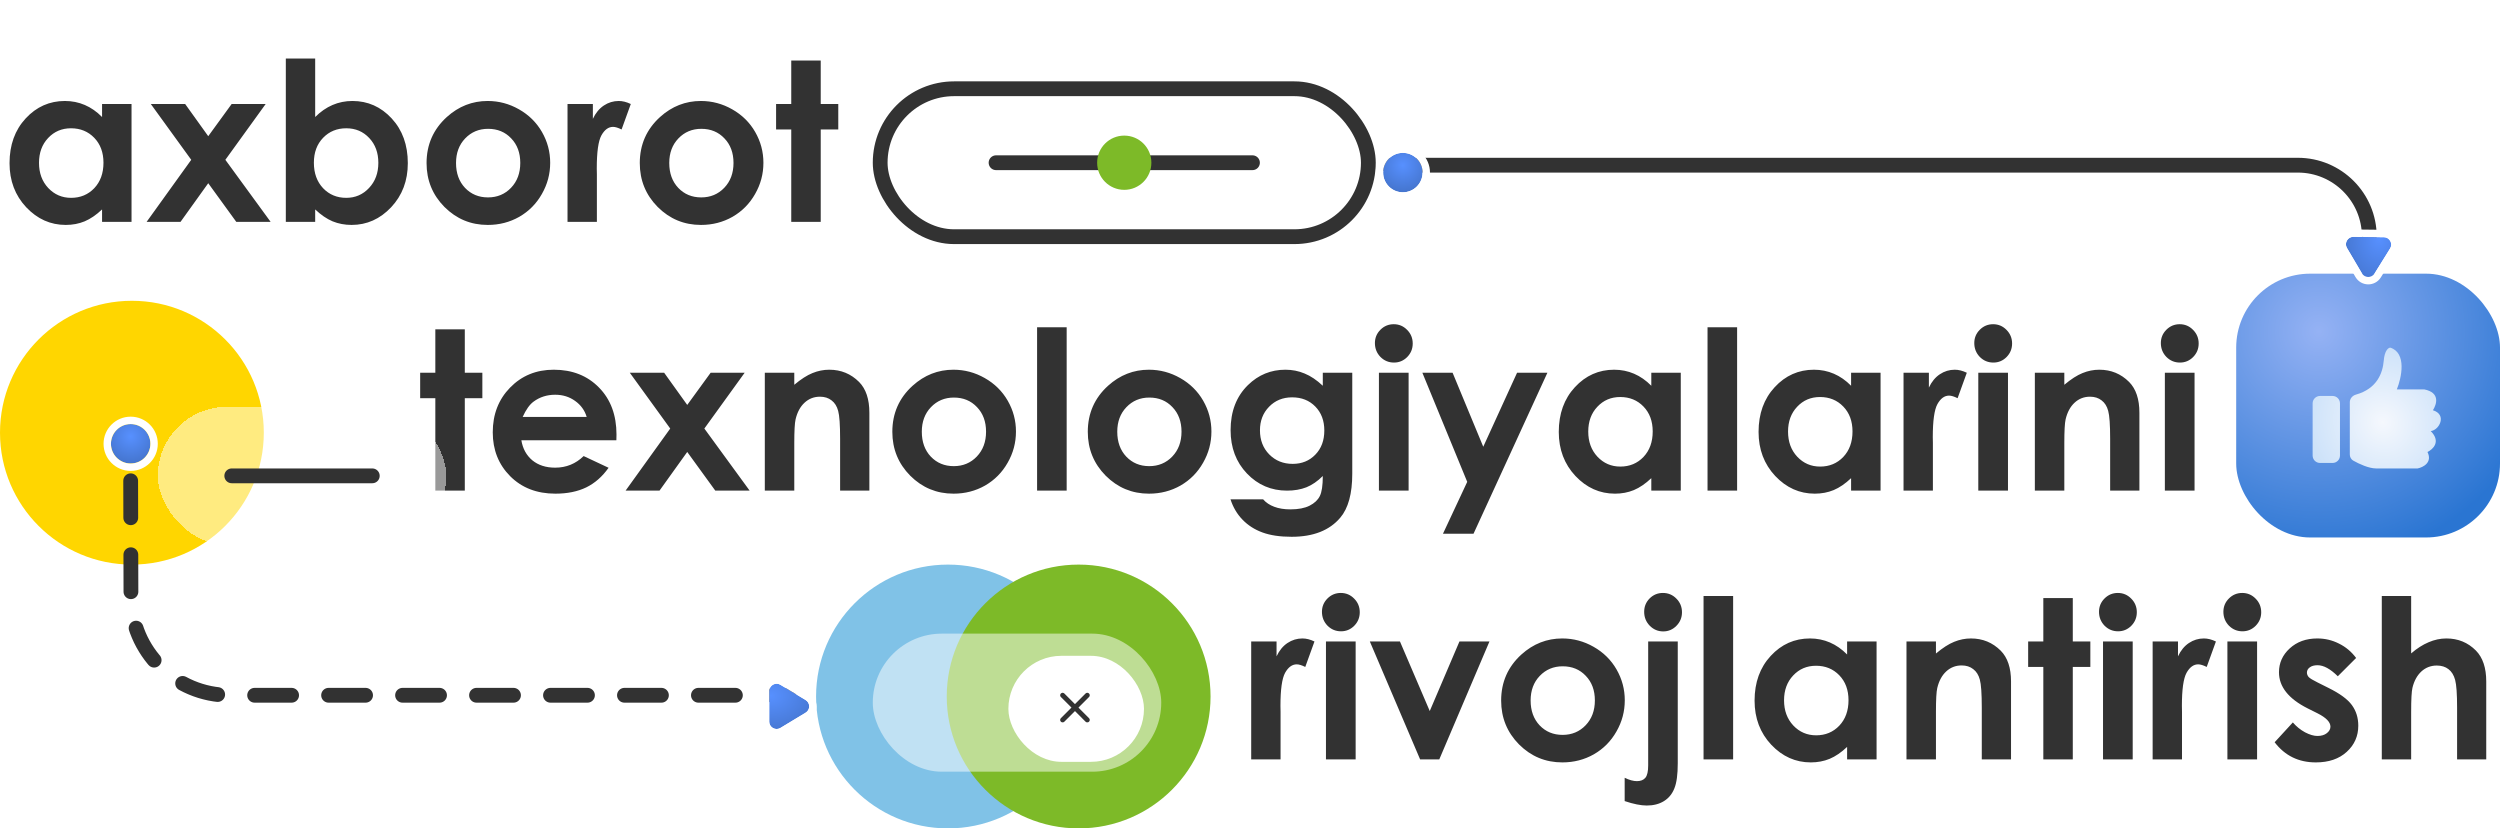 <svg
                            
                            width="1014"
                            height="336"
                            viewBox="0 0 1014 336"
                            fill="none"
                            xmlns="http://www.w3.org/2000/svg"
                        >
                            <path
                                d="M176.57 133.565H188.523V151.188H195.643V161.515H188.523V199H176.57V161.515H170.418V151.188H176.57V133.565ZM250.003 178.565H211.463C212.02 181.964 213.499 184.674 215.901 186.695C218.333 188.688 221.424 189.684 225.174 189.684C229.656 189.684 233.509 188.116 236.731 184.981L246.839 189.728C244.319 193.302 241.302 195.953 237.786 197.682C234.271 199.381 230.096 200.23 225.262 200.23C217.762 200.23 211.653 197.872 206.937 193.155C202.22 188.409 199.861 182.477 199.861 175.357C199.861 168.062 202.205 162.013 206.893 157.208C211.609 152.374 217.513 149.957 224.603 149.957C232.132 149.957 238.255 152.374 242.972 157.208C247.688 162.013 250.047 168.37 250.047 176.28L250.003 178.565ZM237.962 169.117C237.171 166.451 235.604 164.283 233.26 162.613C230.945 160.943 228.25 160.108 225.174 160.108C221.834 160.108 218.904 161.046 216.385 162.921C214.803 164.093 213.338 166.158 211.99 169.117H237.962ZM255.452 151.188H269.383L278.743 164.239L288.235 151.188H302.034L285.687 173.819L304.056 199H290.125L278.743 183.312L267.493 199H253.738L271.844 173.819L255.452 151.188ZM310.208 151.188H322.161V156.065C324.886 153.78 327.347 152.198 329.544 151.319C331.771 150.411 334.041 149.957 336.355 149.957C341.102 149.957 345.13 151.612 348.44 154.923C351.224 157.735 352.615 161.896 352.615 167.403V199H340.75V178.038C340.75 172.325 340.486 168.531 339.959 166.656C339.461 164.781 338.567 163.36 337.278 162.394C336.019 161.397 334.451 160.899 332.576 160.899C330.145 160.899 328.05 161.72 326.292 163.36C324.563 164.972 323.362 167.213 322.688 170.084C322.337 171.578 322.161 174.815 322.161 179.796V199H310.208V151.188ZM386.717 149.957C391.229 149.957 395.462 151.085 399.417 153.341C403.401 155.597 406.507 158.658 408.733 162.525C410.96 166.393 412.073 170.567 412.073 175.05C412.073 179.562 410.945 183.78 408.689 187.706C406.463 191.632 403.416 194.708 399.549 196.935C395.682 199.132 391.419 200.23 386.761 200.23C379.905 200.23 374.046 197.799 369.183 192.936C364.349 188.043 361.932 182.11 361.932 175.138C361.932 167.667 364.671 161.441 370.149 156.461C374.954 152.125 380.477 149.957 386.717 149.957ZM386.893 161.251C383.172 161.251 380.066 162.555 377.576 165.162C375.115 167.74 373.885 171.051 373.885 175.094C373.885 179.254 375.101 182.623 377.532 185.201C379.993 187.779 383.099 189.068 386.849 189.068C390.599 189.068 393.719 187.765 396.209 185.157C398.699 182.55 399.944 179.195 399.944 175.094C399.944 170.992 398.714 167.667 396.253 165.118C393.821 162.54 390.701 161.251 386.893 161.251ZM420.643 132.73H432.64V199H420.643V132.73ZM465.994 149.957C470.506 149.957 474.739 151.085 478.694 153.341C482.679 155.597 485.784 158.658 488.011 162.525C490.237 166.393 491.351 170.567 491.351 175.05C491.351 179.562 490.223 183.78 487.967 187.706C485.74 191.632 482.693 194.708 478.826 196.935C474.959 199.132 470.696 200.23 466.038 200.23C459.183 200.23 453.323 197.799 448.46 192.936C443.626 188.043 441.209 182.11 441.209 175.138C441.209 167.667 443.948 161.441 449.427 156.461C454.231 152.125 459.754 149.957 465.994 149.957ZM466.17 161.251C462.449 161.251 459.344 162.555 456.854 165.162C454.393 167.74 453.162 171.051 453.162 175.094C453.162 179.254 454.378 182.623 456.81 185.201C459.271 187.779 462.376 189.068 466.126 189.068C469.876 189.068 472.996 187.765 475.486 185.157C477.977 182.55 479.222 179.195 479.222 175.094C479.222 170.992 477.991 167.667 475.53 165.118C473.099 162.54 469.979 161.251 466.17 161.251ZM536.526 151.188H548.479V192.145C548.479 200.23 546.854 206.178 543.602 209.986C539.236 215.143 532.659 217.721 523.87 217.721C519.183 217.721 515.242 217.135 512.049 215.963C508.855 214.791 506.16 213.062 503.963 210.777C501.766 208.521 500.14 205.768 499.085 202.516H512.312C513.484 203.863 514.993 204.874 516.839 205.548C518.685 206.251 520.867 206.603 523.387 206.603C526.609 206.603 529.202 206.104 531.165 205.108C533.128 204.112 534.505 202.823 535.296 201.241C536.116 199.659 536.526 196.935 536.526 193.067C534.417 195.177 532.205 196.7 529.891 197.638C527.576 198.546 524.954 199 522.024 199C515.608 199 510.188 196.686 505.765 192.057C501.341 187.428 499.129 181.568 499.129 174.479C499.129 166.891 501.473 160.797 506.16 156.197C510.408 152.037 515.477 149.957 521.365 149.957C524.119 149.957 526.712 150.47 529.144 151.495C531.604 152.491 534.065 154.146 536.526 156.461V151.188ZM524.09 161.163C520.311 161.163 517.19 162.438 514.729 164.986C512.269 167.506 511.038 170.685 511.038 174.522C511.038 178.507 512.298 181.773 514.817 184.322C517.337 186.871 520.501 188.146 524.31 188.146C528.03 188.146 531.092 186.9 533.494 184.41C535.926 181.92 537.142 178.653 537.142 174.61C537.142 170.626 535.926 167.389 533.494 164.898C531.062 162.408 527.928 161.163 524.09 161.163ZM565.311 131.5C567.42 131.5 569.222 132.262 570.716 133.785C572.239 135.309 573.001 137.154 573.001 139.322C573.001 141.461 572.254 143.292 570.76 144.815C569.266 146.31 567.479 147.057 565.398 147.057C563.26 147.057 561.429 146.295 559.905 144.771C558.411 143.219 557.664 141.344 557.664 139.146C557.664 137.037 558.411 135.235 559.905 133.741C561.399 132.247 563.201 131.5 565.311 131.5ZM559.29 151.188H571.331V199H559.29V151.188ZM576.912 151.188H589.173L601.609 181.202L615.32 151.188H627.625L597.654 216.49H585.262L595.105 195.44L576.912 151.188ZM669.769 151.188H681.722V199H669.769V193.946C667.425 196.173 665.066 197.784 662.693 198.78C660.35 199.747 657.801 200.23 655.047 200.23C648.865 200.23 643.519 197.843 639.007 193.067C634.495 188.263 632.239 182.301 632.239 175.182C632.239 167.799 634.422 161.749 638.787 157.032C643.152 152.315 648.455 149.957 654.695 149.957C657.566 149.957 660.262 150.499 662.781 151.583C665.301 152.667 667.63 154.293 669.769 156.461V151.188ZM657.156 161.031C653.436 161.031 650.345 162.35 647.884 164.986C645.423 167.594 644.192 170.948 644.192 175.05C644.192 179.181 645.438 182.579 647.928 185.245C650.447 187.911 653.538 189.244 657.2 189.244C660.979 189.244 664.114 187.94 666.604 185.333C669.095 182.696 670.34 179.254 670.34 175.006C670.34 170.846 669.095 167.477 666.604 164.898C664.114 162.32 660.965 161.031 657.156 161.031ZM692.576 132.73H704.573V199H692.576V132.73ZM750.804 151.188H762.757V199H750.804V193.946C748.46 196.173 746.102 197.784 743.729 198.78C741.385 199.747 738.836 200.23 736.082 200.23C729.9 200.23 724.554 197.843 720.042 193.067C715.53 188.263 713.274 182.301 713.274 175.182C713.274 167.799 715.457 161.749 719.822 157.032C724.188 152.315 729.49 149.957 735.73 149.957C738.602 149.957 741.297 150.499 743.816 151.583C746.336 152.667 748.665 154.293 750.804 156.461V151.188ZM738.191 161.031C734.471 161.031 731.38 162.35 728.919 164.986C726.458 167.594 725.228 170.948 725.228 175.05C725.228 179.181 726.473 182.579 728.963 185.245C731.482 187.911 734.573 189.244 738.235 189.244C742.015 189.244 745.149 187.94 747.64 185.333C750.13 182.696 751.375 179.254 751.375 175.006C751.375 170.846 750.13 167.477 747.64 164.898C745.149 162.32 742 161.031 738.191 161.031ZM772.073 151.188H782.356V157.208C783.47 154.835 784.949 153.033 786.795 151.803C788.641 150.572 790.662 149.957 792.859 149.957C794.412 149.957 796.038 150.367 797.737 151.188L794.002 161.515C792.596 160.812 791.438 160.46 790.53 160.46C788.685 160.46 787.117 161.603 785.828 163.888C784.568 166.173 783.938 170.655 783.938 177.335L783.982 179.664V199H772.073V151.188ZM808.416 131.5C810.525 131.5 812.327 132.262 813.821 133.785C815.345 135.309 816.106 137.154 816.106 139.322C816.106 141.461 815.359 143.292 813.865 144.815C812.371 146.31 810.584 147.057 808.504 147.057C806.365 147.057 804.534 146.295 803.011 144.771C801.517 143.219 800.77 141.344 800.77 139.146C800.77 137.037 801.517 135.235 803.011 133.741C804.505 132.247 806.307 131.5 808.416 131.5ZM802.396 151.188H814.437V199H802.396V151.188ZM825.335 151.188H837.288V156.065C840.013 153.78 842.474 152.198 844.671 151.319C846.897 150.411 849.168 149.957 851.482 149.957C856.229 149.957 860.257 151.612 863.567 154.923C866.351 157.735 867.742 161.896 867.742 167.403V199H855.877V178.038C855.877 172.325 855.613 168.531 855.086 166.656C854.588 164.781 853.694 163.36 852.405 162.394C851.146 161.397 849.578 160.899 847.703 160.899C845.271 160.899 843.177 161.72 841.419 163.36C839.69 164.972 838.489 167.213 837.815 170.084C837.464 171.578 837.288 174.815 837.288 179.796V199H825.335V151.188ZM884.09 131.5C886.199 131.5 888.001 132.262 889.495 133.785C891.019 135.309 891.78 137.154 891.78 139.322C891.78 141.461 891.033 143.292 889.539 144.815C888.045 146.31 886.258 147.057 884.178 147.057C882.039 147.057 880.208 146.295 878.685 144.771C877.19 143.219 876.443 141.344 876.443 139.146C876.443 137.037 877.19 135.235 878.685 133.741C880.179 132.247 881.98 131.5 884.09 131.5ZM878.069 151.188H890.11V199H878.069V151.188Z"
                                fill="#323232"
                            />
                            <path
                                d="M507.486 260.188H517.77V266.208C518.883 263.835 520.362 262.033 522.208 260.803C524.054 259.572 526.075 258.957 528.272 258.957C529.825 258.957 531.451 259.367 533.15 260.188L529.415 270.515C528.009 269.812 526.852 269.46 525.943 269.46C524.098 269.46 522.53 270.603 521.241 272.888C519.981 275.173 519.352 279.655 519.352 286.335L519.396 288.664V308H507.486V260.188ZM543.829 240.5C545.938 240.5 547.74 241.262 549.234 242.785C550.758 244.309 551.52 246.154 551.52 248.322C551.52 250.461 550.772 252.292 549.278 253.815C547.784 255.31 545.997 256.057 543.917 256.057C541.778 256.057 539.947 255.295 538.424 253.771C536.93 252.219 536.183 250.344 536.183 248.146C536.183 246.037 536.93 244.235 538.424 242.741C539.918 241.247 541.72 240.5 543.829 240.5ZM537.809 260.188H549.85V308H537.809V260.188ZM555.606 260.188H567.823L579.908 288.4L591.949 260.188H604.122L583.775 308H575.997L555.606 260.188ZM633.653 258.957C638.165 258.957 642.398 260.085 646.354 262.341C650.338 264.597 653.443 267.658 655.67 271.525C657.896 275.393 659.01 279.567 659.01 284.05C659.01 288.562 657.882 292.78 655.626 296.706C653.399 300.632 650.353 303.708 646.485 305.935C642.618 308.132 638.355 309.23 633.697 309.23C626.842 309.23 620.982 306.799 616.119 301.936C611.285 297.043 608.868 291.11 608.868 284.138C608.868 276.667 611.607 270.441 617.086 265.461C621.891 261.125 627.413 258.957 633.653 258.957ZM633.829 270.251C630.108 270.251 627.003 271.555 624.513 274.162C622.052 276.74 620.821 280.051 620.821 284.094C620.821 288.254 622.037 291.623 624.469 294.201C626.93 296.779 630.035 298.068 633.785 298.068C637.535 298.068 640.655 296.765 643.146 294.157C645.636 291.55 646.881 288.195 646.881 284.094C646.881 279.992 645.65 276.667 643.189 274.118C640.758 271.54 637.638 270.251 633.829 270.251ZM674.479 240.5C676.617 240.5 678.434 241.262 679.928 242.785C681.451 244.309 682.213 246.154 682.213 248.322C682.213 250.461 681.466 252.292 679.972 253.815C678.478 255.339 676.69 256.101 674.61 256.101C672.472 256.101 670.641 255.324 669.117 253.771C667.623 252.219 666.876 250.344 666.876 248.146C666.876 246.037 667.608 244.235 669.073 242.741C670.567 241.247 672.369 240.5 674.479 240.5ZM668.502 260.188H680.499V309.582C680.499 314.123 680.045 317.507 679.137 319.733C678.258 321.989 676.852 323.718 674.918 324.919C672.984 326.12 670.655 326.721 667.931 326.721C665.528 326.721 662.54 326.12 658.966 324.919V315.471C660.841 316.379 662.496 316.833 663.932 316.833C665.455 316.833 666.598 316.379 667.359 315.471C668.121 314.562 668.502 312.893 668.502 310.461V260.188ZM690.958 241.73H702.955V308H690.958V241.73ZM749.186 260.188H761.139V308H749.186V302.946C746.842 305.173 744.483 306.784 742.11 307.78C739.767 308.747 737.218 309.23 734.464 309.23C728.282 309.23 722.936 306.843 718.424 302.067C713.912 297.263 711.656 291.301 711.656 284.182C711.656 276.799 713.839 270.749 718.204 266.032C722.569 261.315 727.872 258.957 734.112 258.957C736.983 258.957 739.679 259.499 742.198 260.583C744.718 261.667 747.047 263.293 749.186 265.461V260.188ZM736.573 270.031C732.853 270.031 729.762 271.35 727.301 273.986C724.84 276.594 723.609 279.948 723.609 284.05C723.609 288.181 724.854 291.579 727.345 294.245C729.864 296.911 732.955 298.244 736.617 298.244C740.396 298.244 743.531 296.94 746.021 294.333C748.512 291.696 749.757 288.254 749.757 284.006C749.757 279.846 748.512 276.477 746.021 273.898C743.531 271.32 740.382 270.031 736.573 270.031ZM773.268 260.188H785.221V265.065C787.945 262.78 790.406 261.198 792.604 260.319C794.83 259.411 797.101 258.957 799.415 258.957C804.161 258.957 808.189 260.612 811.5 263.923C814.283 266.735 815.675 270.896 815.675 276.403V308H803.81V287.038C803.81 281.325 803.546 277.531 803.019 275.656C802.521 273.781 801.627 272.36 800.338 271.394C799.078 270.397 797.511 269.899 795.636 269.899C793.204 269.899 791.109 270.72 789.352 272.36C787.623 273.972 786.422 276.213 785.748 279.084C785.396 280.578 785.221 283.815 785.221 288.796V308H773.268V260.188ZM828.771 242.565H840.724V260.188H847.843V270.515H840.724V308H828.771V270.515H822.618V260.188H828.771V242.565ZM859.005 240.5C861.114 240.5 862.916 241.262 864.41 242.785C865.934 244.309 866.695 246.154 866.695 248.322C866.695 250.461 865.948 252.292 864.454 253.815C862.96 255.31 861.173 256.057 859.093 256.057C856.954 256.057 855.123 255.295 853.6 253.771C852.105 252.219 851.358 250.344 851.358 248.146C851.358 246.037 852.105 244.235 853.6 242.741C855.094 241.247 856.896 240.5 859.005 240.5ZM852.984 260.188H865.025V308H852.984V260.188ZM873.111 260.188H883.395V266.208C884.508 263.835 885.987 262.033 887.833 260.803C889.679 259.572 891.7 258.957 893.897 258.957C895.45 258.957 897.076 259.367 898.775 260.188L895.04 270.515C893.634 269.812 892.477 269.46 891.568 269.46C889.723 269.46 888.155 270.603 886.866 272.888C885.606 275.173 884.977 279.655 884.977 286.335L885.021 288.664V308H873.111V260.188ZM909.454 240.5C911.563 240.5 913.365 241.262 914.859 242.785C916.383 244.309 917.145 246.154 917.145 248.322C917.145 250.461 916.397 252.292 914.903 253.815C913.409 255.31 911.622 256.057 909.542 256.057C907.403 256.057 905.572 255.295 904.049 253.771C902.555 252.219 901.808 250.344 901.808 248.146C901.808 246.037 902.555 244.235 904.049 242.741C905.543 241.247 907.345 240.5 909.454 240.5ZM903.434 260.188H915.475V308H903.434V260.188ZM955.641 266.867L948.214 274.294C945.196 271.306 942.457 269.812 939.996 269.812C938.648 269.812 937.594 270.104 936.832 270.69C936.07 271.247 935.689 271.95 935.689 272.8C935.689 273.444 935.924 274.045 936.393 274.602C936.891 275.129 938.092 275.861 939.996 276.799L944.391 278.996C949.02 281.281 952.198 283.61 953.927 285.983C955.655 288.356 956.52 291.14 956.52 294.333C956.52 298.581 954.952 302.126 951.817 304.968C948.712 307.81 944.537 309.23 939.293 309.23C932.32 309.23 926.754 306.506 922.594 301.057L929.977 293.015C931.383 294.655 933.023 295.988 934.898 297.014C936.803 298.01 938.487 298.508 939.952 298.508C941.534 298.508 942.809 298.127 943.775 297.365C944.742 296.604 945.226 295.725 945.226 294.729C945.226 292.883 943.482 291.081 939.996 289.323L935.953 287.302C928.219 283.405 924.352 278.527 924.352 272.668C924.352 268.889 925.802 265.666 928.702 263C931.632 260.305 935.367 258.957 939.908 258.957C943.014 258.957 945.929 259.646 948.653 261.022C951.407 262.37 953.736 264.318 955.641 266.867ZM966.056 241.73H977.965V265.021C980.309 263 982.667 261.491 985.04 260.495C987.413 259.47 989.815 258.957 992.247 258.957C996.993 258.957 1000.99 260.598 1004.24 263.879C1007.03 266.721 1008.42 270.896 1008.42 276.403V308H996.598V287.038C996.598 281.501 996.334 277.751 995.807 275.788C995.279 273.825 994.371 272.36 993.082 271.394C991.822 270.427 990.255 269.943 988.38 269.943C985.948 269.943 983.854 270.749 982.096 272.36C980.367 273.972 979.166 276.169 978.492 278.952C978.141 280.388 977.965 283.669 977.965 288.796V308H966.056V241.73Z"
                                fill="#323232"
                            />
                            <path
                                d="M41.397 42.188H53.35V90H41.397V84.946C39.053 87.173 36.694 88.784 34.321 89.78C31.977 90.747 29.429 91.231 26.675 91.231C20.493 91.231 15.146 88.843 10.635 84.067C6.123 79.263 3.867 73.301 3.867 66.182C3.867 58.799 6.05 52.749 10.415 48.032C14.78 43.315 20.083 40.957 26.323 40.957C29.194 40.957 31.89 41.499 34.409 42.583C36.929 43.667 39.258 45.293 41.397 47.461V42.188ZM28.784 52.031C25.064 52.031 21.973 53.35 19.512 55.986C17.051 58.594 15.82 61.948 15.82 66.05C15.82 70.181 17.065 73.579 19.556 76.245C22.075 78.911 25.166 80.244 28.828 80.244C32.607 80.244 35.742 78.94 38.232 76.333C40.723 73.696 41.968 70.254 41.968 66.006C41.968 61.846 40.723 58.477 38.232 55.898C35.742 53.32 32.593 52.031 28.784 52.031ZM61.172 42.188H75.103L84.463 55.239L93.955 42.188H107.754L91.406 64.819L109.775 90H95.845L84.463 74.311L73.213 90H59.458L77.564 64.819L61.172 42.188ZM127.837 23.73V47.461C130.005 45.293 132.349 43.667 134.868 42.583C137.388 41.499 140.083 40.957 142.954 40.957C149.194 40.957 154.497 43.315 158.862 48.032C163.228 52.749 165.41 58.799 165.41 66.182C165.41 73.301 163.154 79.263 158.643 84.067C154.131 88.843 148.784 91.231 142.603 91.231C139.849 91.231 137.285 90.747 134.912 89.78C132.539 88.784 130.181 87.173 127.837 84.946V90H115.928V23.73H127.837ZM140.449 52.031C136.67 52.031 133.535 53.32 131.045 55.898C128.555 58.477 127.31 61.846 127.31 66.006C127.31 70.254 128.555 73.696 131.045 76.333C133.535 78.94 136.67 80.244 140.449 80.244C144.111 80.244 147.188 78.911 149.678 76.245C152.197 73.579 153.457 70.181 153.457 66.05C153.457 61.948 152.227 58.594 149.766 55.986C147.305 53.35 144.199 52.031 140.449 52.031ZM197.798 40.957C202.31 40.957 206.543 42.085 210.498 44.341C214.482 46.597 217.588 49.658 219.814 53.525C222.041 57.393 223.154 61.567 223.154 66.05C223.154 70.561 222.026 74.78 219.771 78.706C217.544 82.632 214.497 85.708 210.63 87.935C206.763 90.132 202.5 91.231 197.842 91.231C190.986 91.231 185.127 88.799 180.264 83.936C175.43 79.043 173.013 73.11 173.013 66.138C173.013 58.667 175.752 52.441 181.23 47.461C186.035 43.125 191.558 40.957 197.798 40.957ZM197.974 52.251C194.253 52.251 191.147 53.555 188.657 56.162C186.196 58.74 184.966 62.051 184.966 66.094C184.966 70.254 186.182 73.623 188.613 76.201C191.074 78.779 194.18 80.068 197.93 80.068C201.68 80.068 204.8 78.765 207.29 76.157C209.78 73.55 211.025 70.195 211.025 66.094C211.025 61.992 209.795 58.667 207.334 56.118C204.902 53.54 201.782 52.251 197.974 52.251ZM230.186 42.188H240.469V48.208C241.582 45.835 243.062 44.033 244.907 42.803C246.753 41.572 248.774 40.957 250.972 40.957C252.524 40.957 254.15 41.367 255.85 42.188L252.114 52.515C250.708 51.812 249.551 51.46 248.643 51.46C246.797 51.46 245.229 52.602 243.94 54.888C242.681 57.173 242.051 61.655 242.051 68.335L242.095 70.664V90H230.186V42.188ZM284.282 40.957C288.794 40.957 293.027 42.085 296.982 44.341C300.967 46.597 304.072 49.658 306.299 53.525C308.525 57.393 309.639 61.567 309.639 66.05C309.639 70.561 308.511 74.78 306.255 78.706C304.028 82.632 300.981 85.708 297.114 87.935C293.247 90.132 288.984 91.231 284.326 91.231C277.471 91.231 271.611 88.799 266.748 83.936C261.914 79.043 259.497 73.11 259.497 66.138C259.497 58.667 262.236 52.441 267.715 47.461C272.52 43.125 278.042 40.957 284.282 40.957ZM284.458 52.251C280.737 52.251 277.632 53.555 275.142 56.162C272.681 58.74 271.45 62.051 271.45 66.094C271.45 70.254 272.666 73.623 275.098 76.201C277.559 78.779 280.664 80.068 284.414 80.068C288.164 80.068 291.284 78.765 293.774 76.157C296.265 73.55 297.51 70.195 297.51 66.094C297.51 61.992 296.279 58.667 293.818 56.118C291.387 53.54 288.267 52.251 284.458 52.251ZM320.933 24.565H332.886V42.188H340.005V52.515H332.886V90H320.933V52.515H314.78V42.188H320.933V24.565Z"
                                fill="#323232"
                            />
                            <circle
                                cx="53.5"
                                cy="175.5"
                                r="53.5"
                                fill="#FFD600"
                            />
                            <g filter="url(#filter0_bdi_401_2)">
                                <rect
                                    x="64"
                                    y="147"
                                    width="117"
                                    height="56"
                                    rx="28"
                                    fill="white"
                                    fill-opacity="0.5"
                                    shape-rendering="crispEdges"
                                />
                                <path
                                    d="M94 175H122.5H151"
                                    stroke="#323232"
                                    stroke-width="6"
                                    stroke-linecap="round"
                                    stroke-linejoin="round"
                                />
                            </g>
                            <circle
                                cx="384.5"
                                cy="282.5"
                                r="53.5"
                                fill="#80C2E7"
                            />
                            <circle
                                cx="437.5"
                                cy="282.5"
                                r="53.5"
                                fill="#7DBA28"
                            />
                            <g filter="url(#filter1_bi_401_2)">
                                <rect
                                    x="354"
                                    y="254"
                                    width="117"
                                    height="56"
                                    rx="28"
                                    fill="white"
                                    fill-opacity="0.5"
                                />
                            </g>
                            <g filter="url(#filter2_di_401_2)">
                                <rect
                                    x="409"
                                    y="260"
                                    width="55"
                                    height="43"
                                    rx="21.5"
                                    fill="white"
                                />
                                <path
                                    d="M431 276L441 286"
                                    stroke="#323232"
                                    stroke-width="2"
                                    stroke-linecap="round"
                                />
                                <path
                                    d="M441 276L431 286"
                                    stroke="#323232"
                                    stroke-width="2"
                                    stroke-linecap="round"
                                />
                            </g>
                            <path
                                d="M53 195L53.111 242.094C53.163 264.149 71.056 282 93.111 282H320"
                                stroke="#323232"
                                stroke-width="6"
                                stroke-linecap="round"
                                stroke-linejoin="round"
                                stroke-dasharray="15 15"
                            />
                            <g filter="url(#filter3_d_401_2)">
                                <circle
                                    cx="53"
                                    cy="176"
                                    r="8"
                                    fill="url(#paint0_radial_401_2)"
                                />
                                <circle
                                    cx="53"
                                    cy="176"
                                    r="9.5"
                                    stroke="white"
                                    stroke-width="3"
                                />
                            </g>
                            <g filter="url(#filter4_d_401_2)">
                                <path
                                    fill-rule="evenodd"
                                    clip-rule="evenodd"
                                    d="M326.76 285.067C328.688 283.899 328.688 281.101 326.76 279.934L316.553 273.756C314.554 272.546 312 273.985 312 276.323V288.677C312 291.015 314.554 292.454 316.553 291.244L326.76 285.067Z"
                                    fill="url(#paint1_radial_401_2)"
                                />
                                <path
                                    d="M327.536 286.35C330.43 284.599 330.43 280.401 327.536 278.65L317.33 272.473C314.331 270.658 310.5 272.817 310.5 276.323V288.677C310.5 292.183 314.331 294.342 317.33 292.527L327.536 286.35Z"
                                    stroke="white"
                                    stroke-width="3"
                                />
                            </g>
                            <rect
                                x="357"
                                y="36"
                                width="198"
                                height="60"
                                rx="30"
                                stroke="#323232"
                                stroke-width="6"
                            />
                            <path
                                d="M404 66H456H508"
                                stroke="#323232"
                                stroke-width="6"
                                stroke-linecap="round"
                                stroke-linejoin="round"
                            />
                            <rect
                                x="907"
                                y="111"
                                width="107"
                                height="107"
                                rx="30"
                                fill="url(#paint2_radial_401_2)"
                            />
                            <g filter="url(#filter5_d_401_2)">
                                <path
                                    d="M959.73 186C956.828 186 952.938 184.213 950.484 182.831C949.596 182.331 949.083 181.375 949.083 180.357V159.14C949.083 157.674 950.154 156.446 951.566 156.052C960.156 153.651 962.429 147.248 962.836 142.345C963.191 138.069 964.758 137 965.497 137C972.24 139.138 970.082 149.176 968.159 153.927H979.25C985.904 155.264 984.278 160.015 982.799 162.391C988.566 164.173 985.461 170.409 981.912 170.855C986.17 175.131 982.799 178.279 980.581 179.318C982.71 183.595 978.806 185.555 976.588 186H959.73Z"
                                    fill="url(#paint3_radial_401_2)"
                                />
                                <path
                                    d="M945.091 159.6V180.773C945.091 182.43 943.747 183.773 942.091 183.773H937C935.343 183.773 934 182.43 934 180.773V159.6C934 157.943 935.343 156.6 937 156.6H942.091C943.747 156.6 945.091 157.943 945.091 159.6Z"
                                    fill="url(#paint4_radial_401_2)"
                                />
                            </g>
                            <path
                                d="M563 67H932C948.016 67 961 79.984 961 96V96"
                                stroke="#323232"
                                stroke-width="6"
                                stroke-linecap="round"
                                stroke-linejoin="round"
                            />
                            <g filter="url(#filter6_d_401_2)">
                                <path
                                    fill-rule="evenodd"
                                    clip-rule="evenodd"
                                    d="M957.985 106.868C959.129 108.81 961.927 108.844 963.118 106.93L969.419 96.8C970.654 94.815 969.245 92.244 966.908 92.215L954.554 92.065C952.217 92.036 950.747 94.573 951.933 96.587L957.985 106.868Z"
                                    fill="url(#paint5_radial_401_2)"
                                />
                                <path
                                    d="M956.693 107.629C958.408 110.543 962.605 110.594 964.392 107.722L970.693 97.592C972.544 94.615 970.432 90.758 966.927 90.716L954.573 90.565C951.067 90.522 948.861 94.327 950.64 97.348L956.693 107.629Z"
                                    stroke="white"
                                    stroke-width="3"
                                />
                            </g>
                            <g filter="url(#filter7_d_401_2)">
                                <circle
                                    cx="569"
                                    cy="66"
                                    r="8"
                                    fill="url(#paint6_radial_401_2)"
                                />
                                <circle
                                    cx="569"
                                    cy="66"
                                    r="9.5"
                                    stroke="white"
                                    stroke-width="3"
                                />
                            </g>
                            <circle cx="456" cy="66" r="11" fill="#7DBA28" />
                            <defs>
                                <filter
                                    id="filter0_bdi_401_2"
                                    x="49"
                                    y="132"
                                    width="147"
                                    height="101"
                                    filterUnits="userSpaceOnUse"
                                    color-interpolation-filters="sRGB"
                                >
                                    <feFlood
                                        flood-opacity="0"
                                        result="BackgroundImageFix"
                                    />
                                    <feGaussianBlur
                                        in="BackgroundImage"
                                        stdDeviation="7.5"
                                    />
                                    <feComposite
                                        in2="SourceAlpha"
                                        operator="in"
                                        result="effect1_backgroundBlur_401_2"
                                    />
                                    <feColorMatrix
                                        in="SourceAlpha"
                                        type="matrix"
                                        values="0 0 0 0 0 0 0 0 0 0 0 0 0 0 0 0 0 0 127 0"
                                        result="hardAlpha"
                                    />
                                    <feOffset dy="15" />
                                    <feGaussianBlur stdDeviation="7.5" />
                                    <feComposite
                                        in2="hardAlpha"
                                        operator="out"
                                    />
                                    <feColorMatrix
                                        type="matrix"
                                        values="0 0 0 0 0 0 0 0 0 0 0 0 0 0 0 0 0 0 0.15 0"
                                    />
                                    <feBlend
                                        mode="normal"
                                        in2="effect1_backgroundBlur_401_2"
                                        result="effect2_dropShadow_401_2"
                                    />
                                    <feBlend
                                        mode="normal"
                                        in="SourceGraphic"
                                        in2="effect2_dropShadow_401_2"
                                        result="shape"
                                    />
                                    <feColorMatrix
                                        in="SourceAlpha"
                                        type="matrix"
                                        values="0 0 0 0 0 0 0 0 0 0 0 0 0 0 0 0 0 0 127 0"
                                        result="hardAlpha"
                                    />
                                    <feOffset dy="3" />
                                    <feGaussianBlur stdDeviation="1" />
                                    <feComposite
                                        in2="hardAlpha"
                                        operator="arithmetic"
                                        k2="-1"
                                        k3="1"
                                    />
                                    <feColorMatrix
                                        type="matrix"
                                        values="0 0 0 0 1 0 0 0 0 1 0 0 0 0 1 0 0 0 0.83 0"
                                    />
                                    <feBlend
                                        mode="normal"
                                        in2="shape"
                                        result="effect3_innerShadow_401_2"
                                    />
                                </filter>
                                <filter
                                    id="filter1_bi_401_2"
                                    x="344"
                                    y="244"
                                    width="137"
                                    height="76"
                                    filterUnits="userSpaceOnUse"
                                    color-interpolation-filters="sRGB"
                                >
                                    <feFlood
                                        flood-opacity="0"
                                        result="BackgroundImageFix"
                                    />
                                    <feGaussianBlur
                                        in="BackgroundImage"
                                        stdDeviation="5"
                                    />
                                    <feComposite
                                        in2="SourceAlpha"
                                        operator="in"
                                        result="effect1_backgroundBlur_401_2"
                                    />
                                    <feBlend
                                        mode="normal"
                                        in="SourceGraphic"
                                        in2="effect1_backgroundBlur_401_2"
                                        result="shape"
                                    />
                                    <feColorMatrix
                                        in="SourceAlpha"
                                        type="matrix"
                                        values="0 0 0 0 0 0 0 0 0 0 0 0 0 0 0 0 0 0 127 0"
                                        result="hardAlpha"
                                    />
                                    <feOffset dy="3" />
                                    <feGaussianBlur stdDeviation="1" />
                                    <feComposite
                                        in2="hardAlpha"
                                        operator="arithmetic"
                                        k2="-1"
                                        k3="1"
                                    />
                                    <feColorMatrix
                                        type="matrix"
                                        values="0 0 0 0 1 0 0 0 0 1 0 0 0 0 1 0 0 0 0.83 0"
                                    />
                                    <feBlend
                                        mode="normal"
                                        in2="shape"
                                        result="effect2_innerShadow_401_2"
                                    />
                                </filter>
                                <filter
                                    id="filter2_di_401_2"
                                    x="405"
                                    y="256"
                                    width="63"
                                    height="61"
                                    filterUnits="userSpaceOnUse"
                                    color-interpolation-filters="sRGB"
                                >
                                    <feFlood
                                        flood-opacity="0"
                                        result="BackgroundImageFix"
                                    />
                                    <feColorMatrix
                                        in="SourceAlpha"
                                        type="matrix"
                                        values="0 0 0 0 0 0 0 0 0 0 0 0 0 0 0 0 0 0 127 0"
                                        result="hardAlpha"
                                    />
                                    <feOffset dy="10" />
                                    <feGaussianBlur stdDeviation="2" />
                                    <feComposite
                                        in2="hardAlpha"
                                        operator="out"
                                    />
                                    <feColorMatrix
                                        type="matrix"
                                        values="0 0 0 0 0.071 0 0 0 0 0.235 0 0 0 0 0.698 0 0 0 0.25 0"
                                    />
                                    <feBlend
                                        mode="normal"
                                        in2="BackgroundImageFix"
                                        result="effect1_dropShadow_401_2"
                                    />
                                    <feBlend
                                        mode="normal"
                                        in="SourceGraphic"
                                        in2="effect1_dropShadow_401_2"
                                        result="shape"
                                    />
                                    <feColorMatrix
                                        in="SourceAlpha"
                                        type="matrix"
                                        values="0 0 0 0 0 0 0 0 0 0 0 0 0 0 0 0 0 0 127 0"
                                        result="hardAlpha"
                                    />
                                    <feOffset dy="-4" />
                                    <feGaussianBlur stdDeviation="10" />
                                    <feComposite
                                        in2="hardAlpha"
                                        operator="arithmetic"
                                        k2="-1"
                                        k3="1"
                                    />
                                    <feColorMatrix
                                        type="matrix"
                                        values="0 0 0 0 0.975 0 0 0 0 0.975 0 0 0 0 0.975 0 0 0 1 0"
                                    />
                                    <feBlend
                                        mode="normal"
                                        in2="shape"
                                        result="effect2_innerShadow_401_2"
                                    />
                                </filter>
                                <filter
                                    id="filter3_d_401_2"
                                    x="38"
                                    y="165"
                                    width="30"
                                    height="30"
                                    filterUnits="userSpaceOnUse"
                                    color-interpolation-filters="sRGB"
                                >
                                    <feFlood
                                        flood-opacity="0"
                                        result="BackgroundImageFix"
                                    />
                                    <feColorMatrix
                                        in="SourceAlpha"
                                        type="matrix"
                                        values="0 0 0 0 0 0 0 0 0 0 0 0 0 0 0 0 0 0 127 0"
                                        result="hardAlpha"
                                    />
                                    <feOffset dy="4" />
                                    <feGaussianBlur stdDeviation="2" />
                                    <feComposite
                                        in2="hardAlpha"
                                        operator="out"
                                    />
                                    <feColorMatrix
                                        type="matrix"
                                        values="0 0 0 0 0 0 0 0 0 0 0 0 0 0 0 0 0 0 0.15 0"
                                    />
                                    <feBlend
                                        mode="normal"
                                        in2="BackgroundImageFix"
                                        result="effect1_dropShadow_401_2"
                                    />
                                    <feBlend
                                        mode="normal"
                                        in="SourceGraphic"
                                        in2="effect1_dropShadow_401_2"
                                        result="shape"
                                    />
                                </filter>
                                <filter
                                    id="filter4_d_401_2"
                                    x="307"
                                    y="270.313"
                                    width="26.207"
                                    height="30.373"
                                    filterUnits="userSpaceOnUse"
                                    color-interpolation-filters="sRGB"
                                >
                                    <feFlood
                                        flood-opacity="0"
                                        result="BackgroundImageFix"
                                    />
                                    <feColorMatrix
                                        in="SourceAlpha"
                                        type="matrix"
                                        values="0 0 0 0 0 0 0 0 0 0 0 0 0 0 0 0 0 0 127 0"
                                        result="hardAlpha"
                                    />
                                    <feOffset dy="4" />
                                    <feGaussianBlur stdDeviation="1" />
                                    <feComposite
                                        in2="hardAlpha"
                                        operator="out"
                                    />
                                    <feColorMatrix
                                        type="matrix"
                                        values="0 0 0 0 0 0 0 0 0 0 0 0 0 0 0 0 0 0 0.15 0"
                                    />
                                    <feBlend
                                        mode="normal"
                                        in2="BackgroundImageFix"
                                        result="effect1_dropShadow_401_2"
                                    />
                                    <feBlend
                                        mode="normal"
                                        in="SourceGraphic"
                                        in2="effect1_dropShadow_401_2"
                                        result="shape"
                                    />
                                </filter>
                                <filter
                                    id="filter5_d_401_2"
                                    x="923"
                                    y="126"
                                    width="82"
                                    height="79"
                                    filterUnits="userSpaceOnUse"
                                    color-interpolation-filters="sRGB"
                                >
                                    <feFlood
                                        flood-opacity="0"
                                        result="BackgroundImageFix"
                                    />
                                    <feColorMatrix
                                        in="SourceAlpha"
                                        type="matrix"
                                        values="0 0 0 0 0 0 0 0 0 0 0 0 0 0 0 0 0 0 127 0"
                                        result="hardAlpha"
                                    />
                                    <feOffset dx="4" dy="4" />
                                    <feGaussianBlur stdDeviation="7.5" />
                                    <feComposite
                                        in2="hardAlpha"
                                        operator="out"
                                    />
                                    <feColorMatrix
                                        type="matrix"
                                        values="0 0 0 0 0.071 0 0 0 0 0.235 0 0 0 0 0.698 0 0 0 1 0"
                                    />
                                    <feBlend
                                        mode="normal"
                                        in2="BackgroundImageFix"
                                        result="effect1_dropShadow_401_2"
                                    />
                                    <feBlend
                                        mode="normal"
                                        in="SourceGraphic"
                                        in2="effect1_dropShadow_401_2"
                                        result="shape"
                                    />
                                </filter>
                                <filter
                                    id="filter6_d_401_2"
                                    x="946.508"
                                    y="89.064"
                                    width="28.373"
                                    height="28.281"
                                    filterUnits="userSpaceOnUse"
                                    color-interpolation-filters="sRGB"
                                >
                                    <feFlood
                                        flood-opacity="0"
                                        result="BackgroundImageFix"
                                    />
                                    <feColorMatrix
                                        in="SourceAlpha"
                                        type="matrix"
                                        values="0 0 0 0 0 0 0 0 0 0 0 0 0 0 0 0 0 0 127 0"
                                        result="hardAlpha"
                                    />
                                    <feOffset dy="4" />
                                    <feGaussianBlur stdDeviation="1" />
                                    <feComposite
                                        in2="hardAlpha"
                                        operator="out"
                                    />
                                    <feColorMatrix
                                        type="matrix"
                                        values="0 0 0 0 0 0 0 0 0 0 0 0 0 0 0 0 0 0 0.15 0"
                                    />
                                    <feBlend
                                        mode="normal"
                                        in2="BackgroundImageFix"
                                        result="effect1_dropShadow_401_2"
                                    />
                                    <feBlend
                                        mode="normal"
                                        in="SourceGraphic"
                                        in2="effect1_dropShadow_401_2"
                                        result="shape"
                                    />
                                </filter>
                                <filter
                                    id="filter7_d_401_2"
                                    x="554"
                                    y="55"
                                    width="30"
                                    height="30"
                                    filterUnits="userSpaceOnUse"
                                    color-interpolation-filters="sRGB"
                                >
                                    <feFlood
                                        flood-opacity="0"
                                        result="BackgroundImageFix"
                                    />
                                    <feColorMatrix
                                        in="SourceAlpha"
                                        type="matrix"
                                        values="0 0 0 0 0 0 0 0 0 0 0 0 0 0 0 0 0 0 127 0"
                                        result="hardAlpha"
                                    />
                                    <feOffset dy="4" />
                                    <feGaussianBlur stdDeviation="2" />
                                    <feComposite
                                        in2="hardAlpha"
                                        operator="out"
                                    />
                                    <feColorMatrix
                                        type="matrix"
                                        values="0 0 0 0 0 0 0 0 0 0 0 0 0 0 0 0 0 0 0.15 0"
                                    />
                                    <feBlend
                                        mode="normal"
                                        in2="BackgroundImageFix"
                                        result="effect1_dropShadow_401_2"
                                    />
                                    <feBlend
                                        mode="normal"
                                        in="SourceGraphic"
                                        in2="effect1_dropShadow_401_2"
                                        result="shape"
                                    />
                                </filter>
                                <radialGradient
                                    id="paint0_radial_401_2"
                                    cx="0"
                                    cy="0"
                                    r="1"
                                    gradientUnits="userSpaceOnUse"
                                    gradientTransform="translate(53 173) rotate(90) scale(15)"
                                >
                                    <stop stop-color="#5790FF" />
                                    <stop offset="1" stop-color="#3E6BBC" />
                                </radialGradient>
                                <radialGradient
                                    id="paint1_radial_401_2"
                                    cx="0"
                                    cy="0"
                                    r="1"
                                    gradientUnits="userSpaceOnUse"
                                    gradientTransform="translate(312.613 278.188) rotate(90) scale(21.562 28.416)"
                                >
                                    <stop stop-color="#5790FF" />
                                    <stop offset="1" stop-color="#3E6BBC" />
                                </radialGradient>
                                <radialGradient
                                    id="paint2_radial_401_2"
                                    cx="0"
                                    cy="0"
                                    r="1"
                                    gradientUnits="userSpaceOnUse"
                                    gradientTransform="translate(940.5 134.5) rotate(52.748) scale(104.902)"
                                >
                                    <stop stop-color="#95B2F4" />
                                    <stop
                                        offset="0.893"
                                        stop-color="#2A75D2"
                                    />
                                </radialGradient>
                                <radialGradient
                                    id="paint3_radial_401_2"
                                    cx="0"
                                    cy="0"
                                    r="1"
                                    gradientUnits="userSpaceOnUse"
                                    gradientTransform="translate(962.392 167.291) rotate(-29.847) scale(39.383 42.054)"
                                >
                                    <stop stop-color="#F5F8FD" />
                                    <stop offset="1" stop-color="#C0DBF8" />
                                </radialGradient>
                                <radialGradient
                                    id="paint4_radial_401_2"
                                    cx="0"
                                    cy="0"
                                    r="1"
                                    gradientUnits="userSpaceOnUse"
                                    gradientTransform="translate(962.392 167.291) rotate(-29.847) scale(39.383 42.054)"
                                >
                                    <stop stop-color="#F5F8FD" />
                                    <stop offset="1" stop-color="#C0DBF8" />
                                </radialGradient>
                                <radialGradient
                                    id="paint5_radial_401_2"
                                    cx="0"
                                    cy="0"
                                    r="1"
                                    gradientUnits="userSpaceOnUse"
                                    gradientTransform="translate(965.036 92.806) rotate(-179.302) scale(21.562 28.416)"
                                >
                                    <stop stop-color="#5790FF" />
                                    <stop offset="1" stop-color="#3E6BBC" />
                                </radialGradient>
                                <radialGradient
                                    id="paint6_radial_401_2"
                                    cx="0"
                                    cy="0"
                                    r="1"
                                    gradientUnits="userSpaceOnUse"
                                    gradientTransform="translate(569 63) rotate(90) scale(15)"
                                >
                                    <stop stop-color="#5790FF" />
                                    <stop offset="1" stop-color="#3E6BBC" />
                                </radialGradient>
                            </defs>
                        </svg>